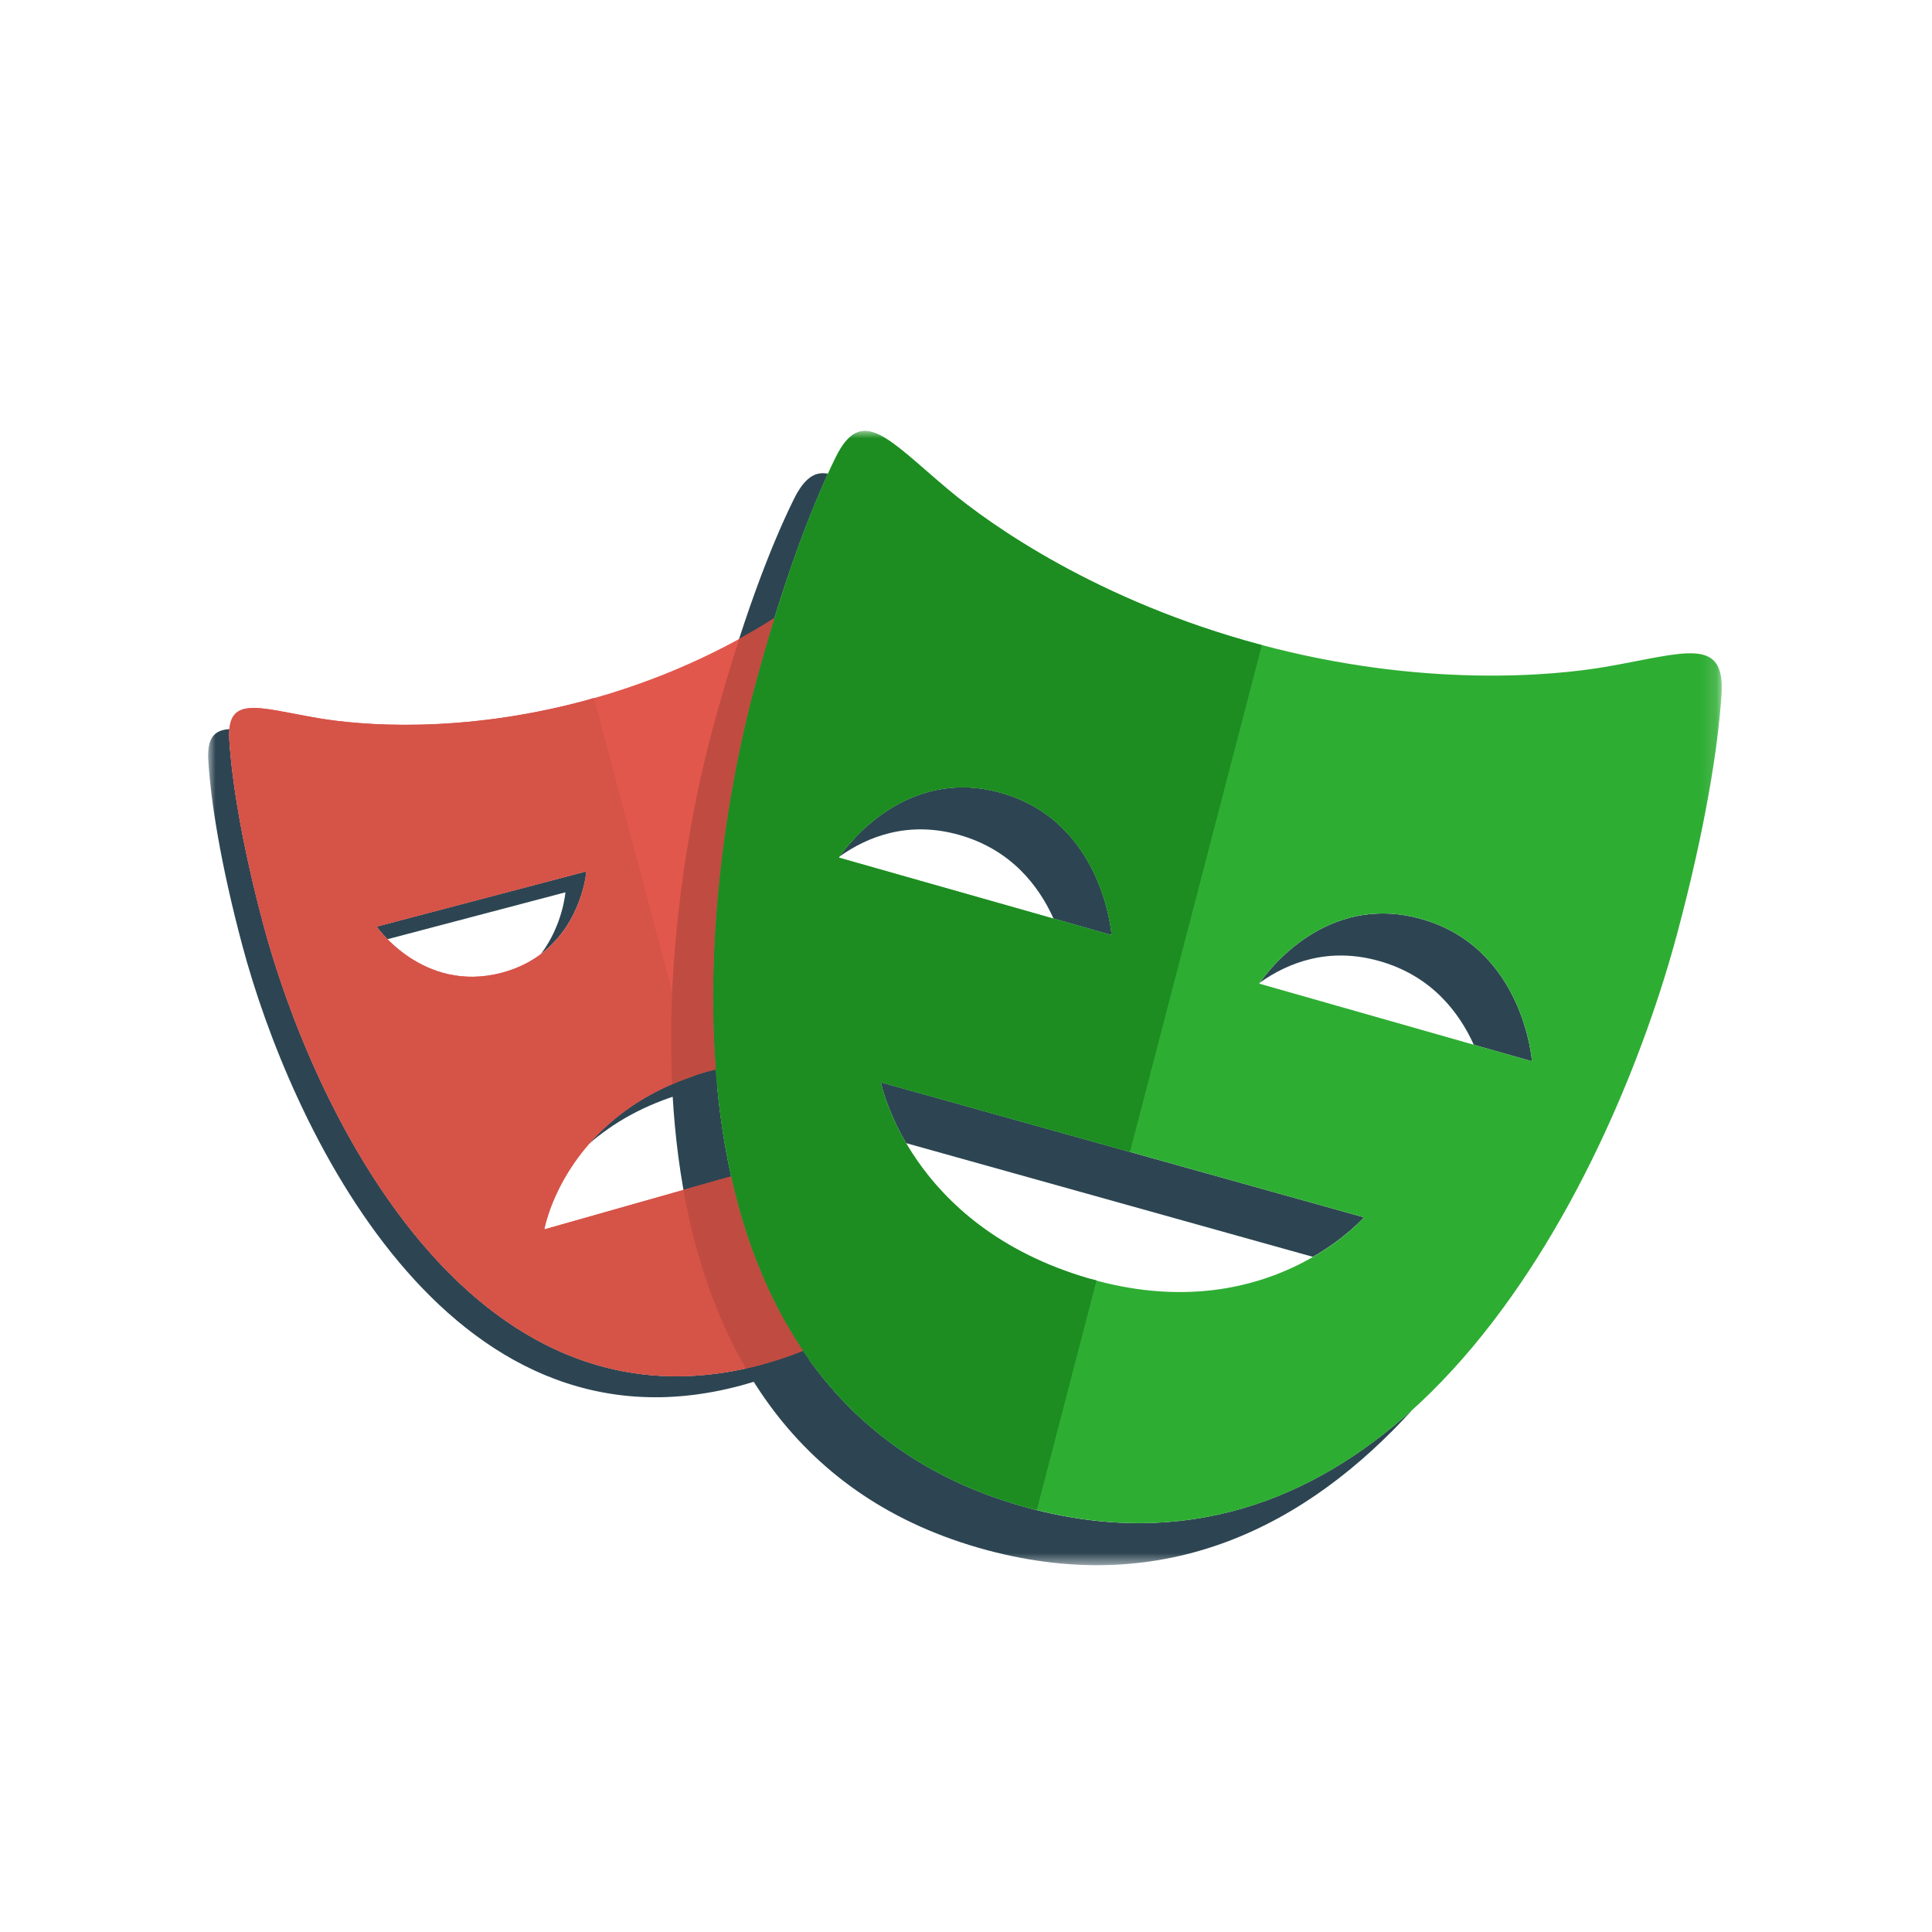 <svg width="130" height="130" viewBox="0 0 130 130" fill="none" xmlns="http://www.w3.org/2000/svg">
<mask id="mask0_278_2207" style="mask-type:luminance" maskUnits="userSpaceOnUse" x="14" y="29" width="102" height="77">
<path d="M115.856 29H14V105.386H115.856V29Z" fill="white"/>
</mask>
<g mask="url(#mask0_278_2207)">
<path d="M47.574 72.107C43.771 73.185 41.277 75.078 39.634 76.968C41.208 75.591 43.316 74.327 46.16 73.521C49.069 72.697 51.551 72.703 53.6 73.099V71.496C51.852 71.335 49.846 71.463 47.574 72.108V72.107ZM39.46 58.629L25.341 62.348C25.341 62.348 25.598 62.712 26.075 63.197L38.046 60.042C38.046 60.042 37.876 62.228 36.403 64.184C39.19 62.076 39.46 58.629 39.46 58.629ZM51.281 91.813C31.41 97.164 20.897 74.137 17.715 62.185C16.244 56.668 15.602 52.49 15.431 49.793C15.415 49.549 15.418 49.303 15.441 49.06C14.41 49.122 13.917 49.658 14.017 51.207C14.189 53.902 14.83 58.08 16.3 63.598C19.482 75.549 29.996 98.576 49.867 93.225C54.192 92.06 57.44 89.937 59.881 87.228C57.632 89.258 54.819 90.857 51.281 91.813ZM55.014 44.535V45.949H62.808C62.648 45.448 62.488 44.997 62.327 44.535H55.014Z" fill="#2D4552"/>
<path d="M64.552 56.182C68.057 57.178 69.911 59.635 70.891 61.81L74.799 62.92C74.799 62.92 74.266 55.309 67.381 53.354C60.94 51.523 56.977 56.932 56.495 57.632C58.369 56.297 61.104 55.204 64.552 56.182ZM95.662 61.844C89.215 60.007 85.254 65.426 84.779 66.116C86.654 64.784 89.388 63.69 92.834 64.673C96.334 65.67 98.185 68.125 99.169 70.301L103.083 71.414C103.083 71.414 102.541 63.801 95.662 61.844ZM91.78 81.913L59.269 72.824C59.269 72.824 59.62 74.608 60.971 76.919L88.344 84.571C90.597 83.268 91.78 81.913 91.78 81.913ZM69.24 101.477C43.498 94.574 46.61 61.776 50.775 46.234C52.489 39.828 54.253 35.068 55.715 31.877C54.842 31.698 54.119 32.157 53.406 33.609C51.853 36.758 49.868 41.884 47.946 49.061C43.782 64.603 40.669 97.402 66.411 104.304C78.544 107.555 87.996 102.615 95.041 94.856C88.353 100.913 79.814 104.31 69.238 101.478L69.24 101.477Z" fill="#2D4552"/>
<path d="M55.016 84.127V77.508L36.627 82.724C36.627 82.724 37.985 74.828 47.576 72.108C50.485 71.284 52.967 71.289 55.016 71.686V44.537H64.225C63.222 41.44 62.252 39.054 61.438 37.397C60.09 34.653 58.709 36.472 55.572 39.094C53.363 40.94 47.782 44.877 39.381 47.139C30.981 49.404 24.19 48.804 21.356 48.313C17.339 47.62 15.238 46.737 15.435 49.793C15.607 52.487 16.248 56.667 17.718 62.185C20.9 74.136 31.414 97.163 51.285 91.812C56.475 90.413 60.139 87.649 62.678 84.126H55.017V84.128L55.016 84.127ZM25.342 62.349L39.463 58.63C39.463 58.63 39.051 64.062 33.758 65.458C28.463 66.852 25.342 62.349 25.342 62.349Z" fill="#E2574C"/>
<path d="M108.161 44.849C104.491 45.493 95.685 46.294 84.802 43.377C73.916 40.462 66.693 35.363 63.831 32.966C59.775 29.568 57.99 27.207 56.234 30.779C54.681 33.929 52.696 39.057 50.774 46.234C46.611 61.776 43.499 94.574 69.24 101.475C94.975 108.371 108.676 78.409 112.841 62.865C114.763 55.69 115.605 50.255 115.836 46.752C116.102 42.783 113.374 43.936 108.161 44.849ZM56.442 57.709C56.442 57.709 60.499 51.399 67.379 53.355C74.264 55.311 74.797 62.922 74.797 62.922L56.442 57.709ZM73.238 86.019C61.137 82.475 59.27 72.824 59.27 72.824L91.779 81.913C91.779 81.913 85.217 89.52 73.238 86.018V86.019ZM84.731 66.187C84.731 66.187 88.783 59.882 95.662 61.843C102.541 63.801 103.083 71.413 103.083 71.413L84.732 66.187H84.731Z" fill="#2EAD33"/>
<path d="M48.587 79.33L36.624 82.721C36.624 82.721 37.924 75.318 46.737 72.384L39.964 46.962L39.378 47.139C30.978 49.404 24.186 48.804 21.353 48.313C17.335 47.62 15.235 46.737 15.431 49.794C15.602 52.489 16.244 56.667 17.714 62.185C20.895 74.136 31.41 97.163 51.28 91.812L51.865 91.628L48.588 79.33H48.587ZM25.339 62.349L39.46 58.629C39.46 58.629 39.048 64.061 33.754 65.457C28.458 66.85 25.338 62.349 25.338 62.349H25.339Z" fill="#D65348"/>
<path d="M73.784 86.153L73.236 86.019C61.135 82.475 59.267 72.825 59.267 72.825L76.032 77.511L84.907 43.407L84.8 43.379C73.914 40.462 66.692 35.364 63.829 32.968C59.773 29.57 57.988 27.208 56.232 30.78C54.681 33.93 52.695 39.058 50.773 46.235C46.61 61.777 43.498 94.576 69.239 101.476L69.766 101.596L73.784 86.154V86.153ZM56.443 57.707C56.443 57.707 60.499 51.398 67.379 53.354C74.264 55.309 74.798 62.92 74.798 62.92L56.443 57.707Z" fill="#1D8D22"/>
<path d="M49.199 79.156L45.99 80.067C46.748 84.34 48.085 88.44 50.181 92.062C50.546 91.982 50.908 91.913 51.28 91.81C52.255 91.547 53.158 91.221 54.027 90.867C51.684 87.39 50.133 83.386 49.197 79.155L49.199 79.156ZM47.946 49.062C46.298 55.216 44.822 64.073 45.228 72.957C45.955 72.641 46.723 72.347 47.576 72.105L48.17 71.972C47.446 62.482 49.011 52.812 50.775 46.234C51.193 44.674 51.64 43.121 52.117 41.577C51.34 42.074 50.548 42.545 49.74 42.988C49.09 44.996 48.492 47.021 47.947 49.061L47.946 49.062Z" fill="#C04B41"/>
</g>
</svg>
